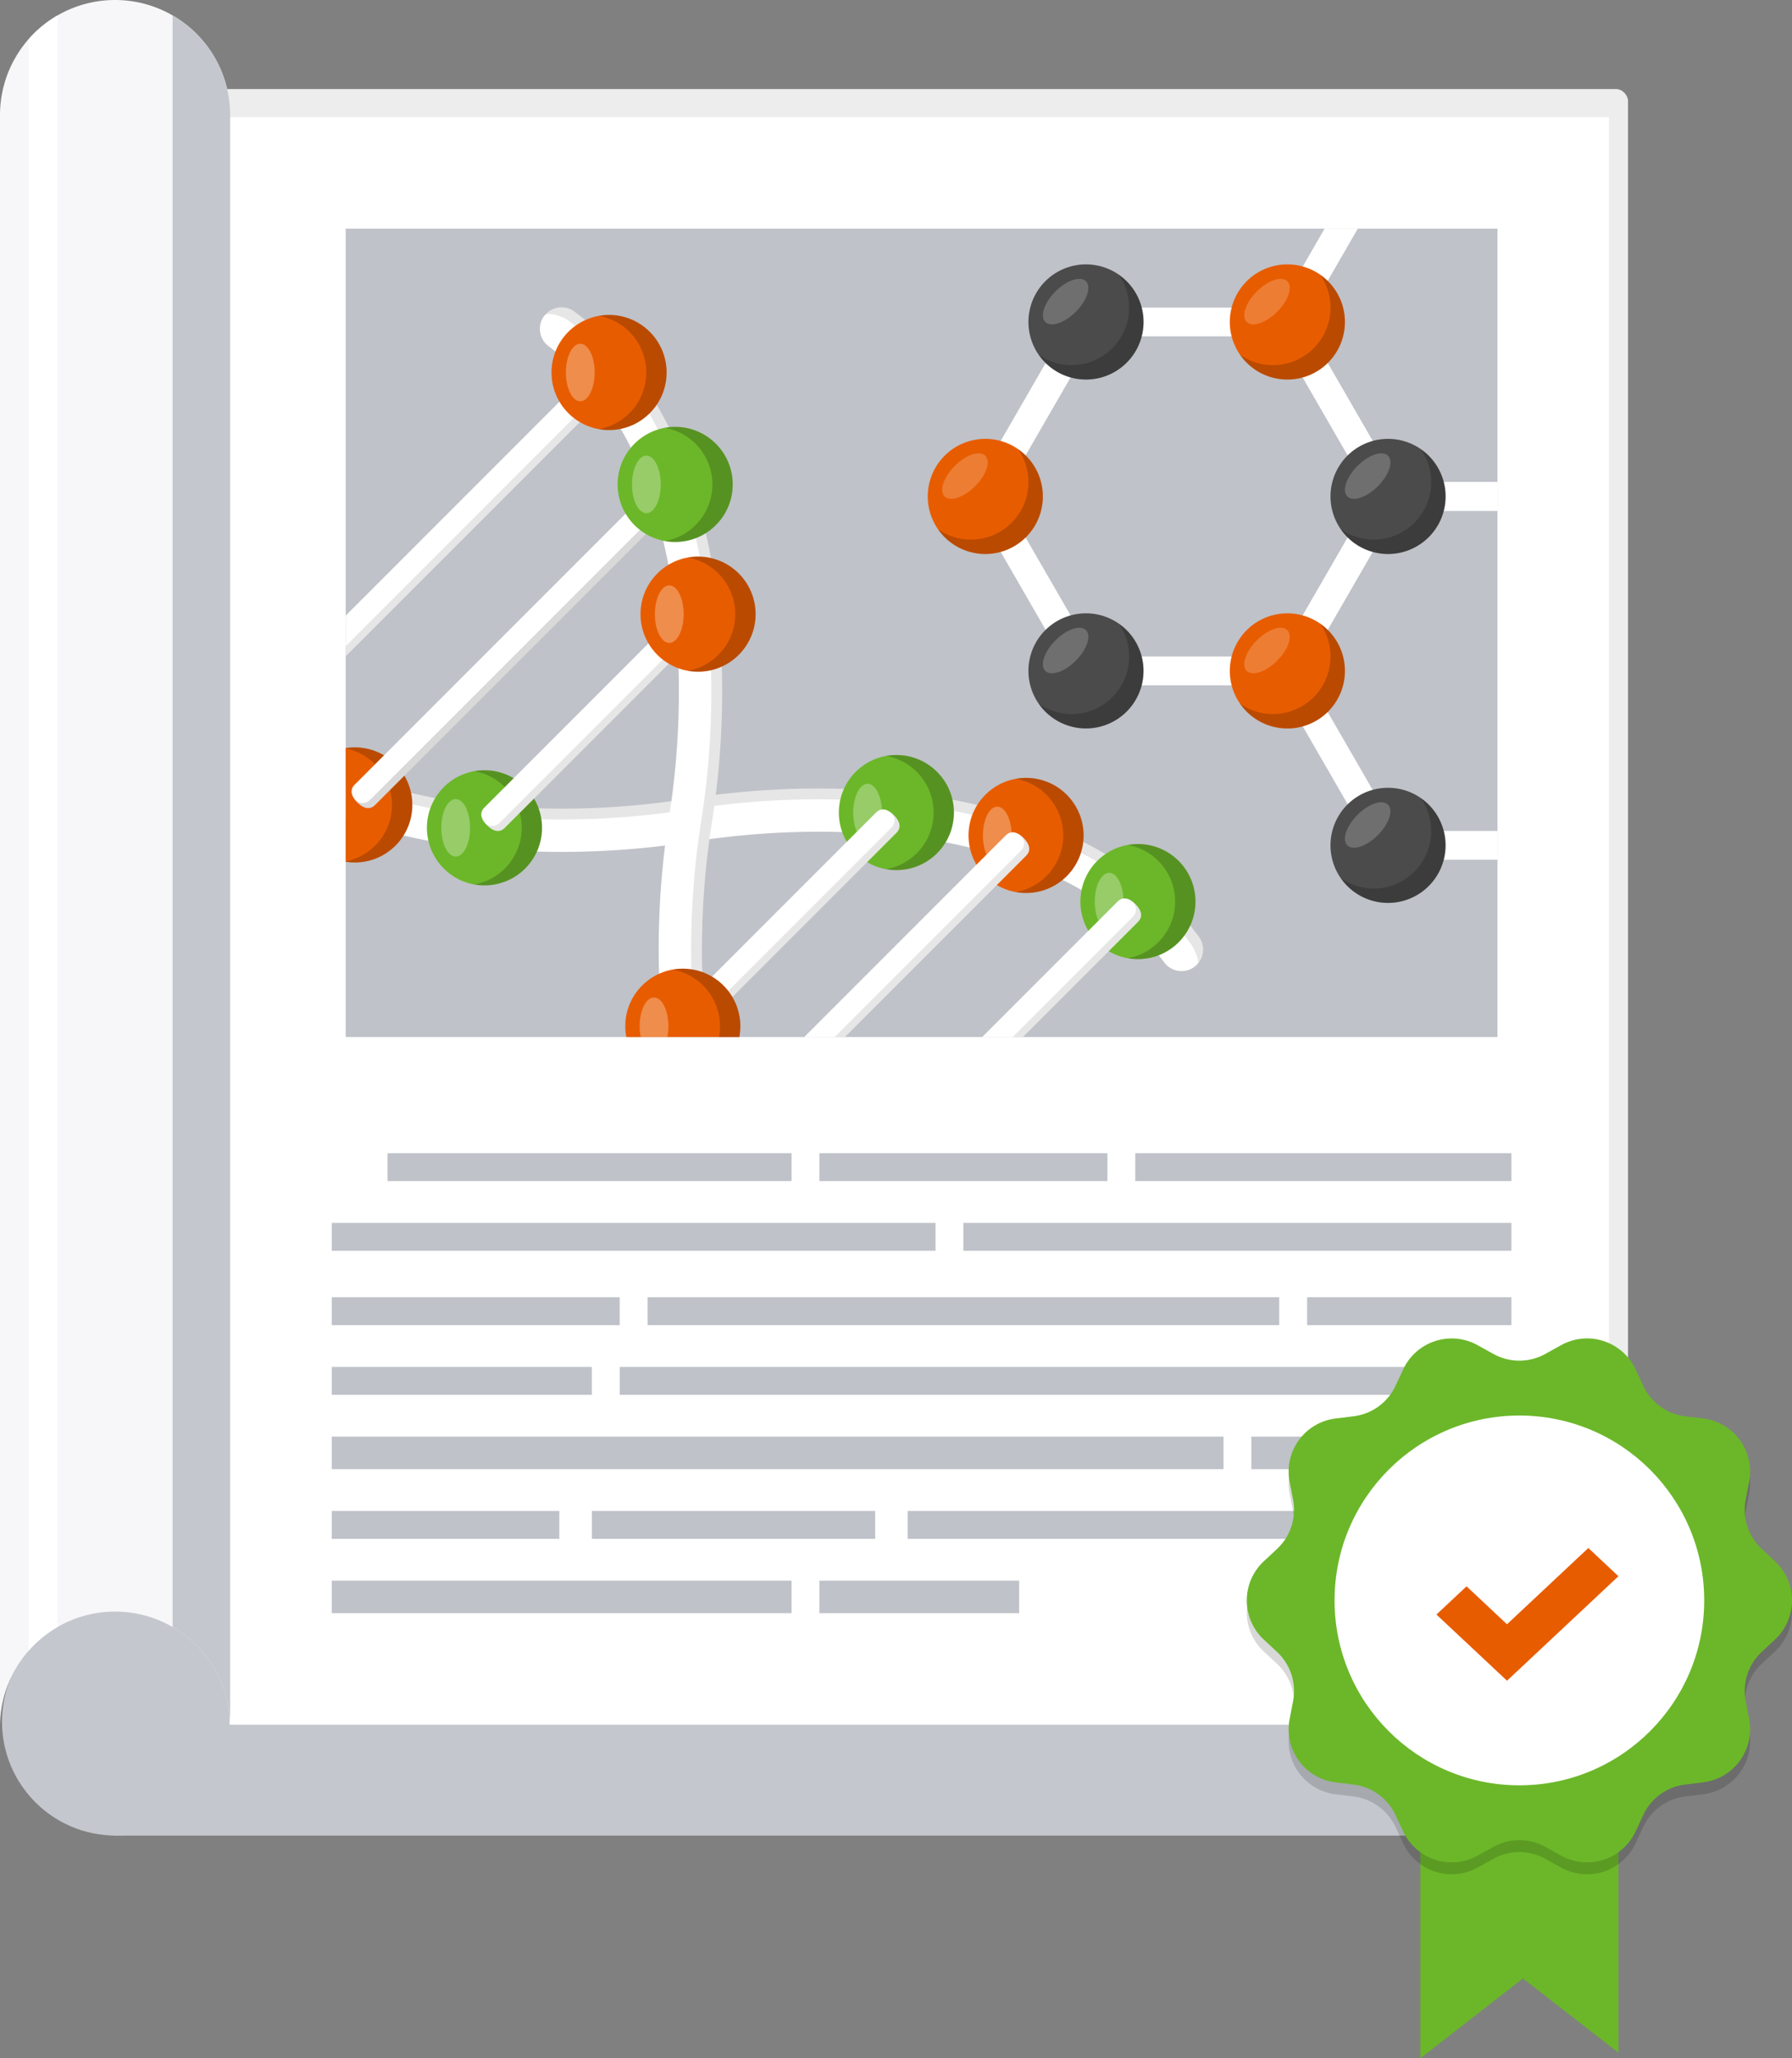 <svg xmlns="http://www.w3.org/2000/svg" xmlns:xlink="http://www.w3.org/1999/xlink" width="303.227" height="348.141" viewBox="0 0 303.227 348.141">
  <rect x="0" y="0" width="303.227" height="348.141" fill="#808080" stroke="none"/>
  <defs>
    <clipPath id="clip-path">
      <rect id="Rectangle_367" data-name="Rectangle 367" width="194.9" height="136.744" opacity="0.1"/>
    </clipPath>
  </defs>
  <g id="Group_11065" data-name="Group 11065" transform="translate(-1074.085 -6709.46)">
    <rect id="Rectangle_395" data-name="Rectangle 395" width="241" height="276" rx="2" transform="translate(1108.568 6724.528)" fill="#ededed"/>
    <g id="Group_11064" data-name="Group 11064" transform="translate(1074.085 6709.46)">
      <rect id="Rectangle_347" data-name="Rectangle 347" width="234.194" height="19.647" transform="translate(19.201 290.836)" fill="#c4c7cd"/>
      <ellipse id="Ellipse_111" data-name="Ellipse 111" cx="19.254" cy="19.254" rx="19.254" ry="19.254" transform="translate(0.34 271.975)" fill="#c4c7cd"/>
      <rect id="Rectangle_348" data-name="Rectangle 348" width="233.408" height="271.916" transform="translate(38.848 19.811)" fill="#fff"/>
      <g id="Group_11028" data-name="Group 11028" transform="translate(56.138 195.063)">
        <rect id="Rectangle_349" data-name="Rectangle 349" width="68.372" height="4.715" transform="translate(9.431 0)" fill="#bfc2c8"/>
        <rect id="Rectangle_350" data-name="Rectangle 350" width="48.725" height="4.715" transform="translate(82.518 0)" fill="#bfc2c8"/>
        <rect id="Rectangle_351" data-name="Rectangle 351" width="63.657" height="4.715" transform="translate(135.958 0)" fill="#bfc2c8"/>
        <rect id="Rectangle_352" data-name="Rectangle 352" width="102.165" height="4.715" transform="translate(0 11.788)" fill="#bfc2c8"/>
        <rect id="Rectangle_353" data-name="Rectangle 353" width="92.735" height="4.715" transform="translate(106.88 11.788)" fill="#bfc2c8"/>
        <rect id="Rectangle_354" data-name="Rectangle 354" width="48.725" height="4.715" transform="translate(0 24.362)" fill="#bfc2c8"/>
        <rect id="Rectangle_355" data-name="Rectangle 355" width="106.88" height="4.715" transform="translate(53.44 24.362)" fill="#bfc2c8"/>
        <rect id="Rectangle_356" data-name="Rectangle 356" width="34.579" height="4.715" transform="translate(165.036 24.362)" fill="#bfc2c8"/>
        <rect id="Rectangle_357" data-name="Rectangle 357" width="44.01" height="4.715" transform="translate(0 36.151)" fill="#bfc2c8"/>
        <rect id="Rectangle_358" data-name="Rectangle 358" width="150.89" height="4.715" transform="translate(48.725 36.151)" fill="#bfc2c8"/>
        <rect id="Rectangle_359" data-name="Rectangle 359" width="150.89" height="5.501" transform="translate(0 47.939)" fill="#bfc2c8"/>
        <rect id="Rectangle_360" data-name="Rectangle 360" width="44.01" height="5.501" transform="translate(155.605 47.939)" fill="#bfc2c8"/>
        <rect id="Rectangle_361" data-name="Rectangle 361" width="38.508" height="4.715" transform="translate(0 60.513)" fill="#bfc2c8"/>
        <rect id="Rectangle_362" data-name="Rectangle 362" width="47.939" height="4.715" transform="translate(44.01 60.513)" fill="#bfc2c8"/>
        <rect id="Rectangle_363" data-name="Rectangle 363" width="102.165" height="4.715" transform="translate(97.45 60.513)" fill="#bfc2c8"/>
        <rect id="Rectangle_364" data-name="Rectangle 364" width="77.803" height="5.501" transform="translate(0 72.301)" fill="#bfc2c8"/>
        <rect id="Rectangle_365" data-name="Rectangle 365" width="33.793" height="5.501" transform="translate(82.518 72.301)" fill="#bfc2c8"/>
      </g>
      <g id="Group_11063" data-name="Group 11063" transform="translate(58.495 38.672)">
        <rect id="Rectangle_366" data-name="Rectangle 366" width="194.9" height="136.744" transform="translate(0 0)" fill="#bfc2c8"/>
        <g id="Group_11062" data-name="Group 11062" transform="translate(0 0)" clip-path="url(#clip-path)">
          <g id="Group_11042" data-name="Group 11042" transform="translate(98.491 -23.577)">
            <path id="Path_72347" data-name="Path 72347" d="M400.709,194.389H363.823l-18.442-31.943L363.823,130.5h36.886l18.442,31.943Zm-34.074-4.868H397.9l15.632-27.075L397.9,135.371H366.634L351,162.446Z" transform="translate(-338.456 -93.572)" fill="#fff"/>
            <path id="Path_72348" data-name="Path 72348" d="M484.709,145.892H447.823l-18.442-31.943L447.823,82h36.886l18.442,31.944Zm-34.074-4.868H481.9l15.632-27.075L481.9,86.873H450.634L435,113.949Z" transform="translate(-371.344 -74.584)" fill="#fff"/>
            <path id="Path_72349" data-name="Path 72349" d="M484.709,242.887H447.823l-18.442-31.944L447.823,179h36.886l18.442,31.943Zm-34.074-4.868H481.9l15.632-27.076L481.9,183.868H450.634L435,210.943Z" transform="translate(-371.344 -112.56)" fill="#fff"/>
            <g id="Group_11029" data-name="Group 11029" transform="translate(17.037 29.629)">
              <path id="Path_72350" data-name="Path 72350" d="M376.6,119.8a9.739,9.739,0,1,1-4.861-1.3A9.732,9.732,0,0,1,376.6,119.8Z" transform="translate(-362 -118.503)" fill="#4b4b4b"/>
              <path id="Path_72351" data-name="Path 72351" d="M378.415,121.373a9.729,9.729,0,0,1-13.545,13.544,9.732,9.732,0,1,0,13.545-13.544Z" transform="translate(-363.124 -119.627)" opacity="0.2" style="mix-blend-mode: multiply;isolation: isolate"/>
              <path id="Path_72352" data-name="Path 72352" d="M373.308,122.927c.95.95.18,3.262-1.721,5.163s-4.213,2.672-5.163,1.721-.18-3.263,1.721-5.163S372.358,121.977,373.308,122.927Z" transform="translate(-363.573 -120.076)" fill="#fff" opacity="0.2"/>
            </g>
            <g id="Group_11030" data-name="Group 11030" transform="translate(0 59.138)">
              <path id="Path_72353" data-name="Path 72353" d="M348.6,168.3a9.738,9.738,0,1,1-4.861-1.3A9.732,9.732,0,0,1,348.6,168.3Z" transform="translate(-334 -167)" fill="#e85c00"/>
              <path id="Path_72354" data-name="Path 72354" d="M350.415,169.87a9.729,9.729,0,0,1-13.545,13.545,9.732,9.732,0,1,0,13.545-13.545Z" transform="translate(-335.124 -168.124)" opacity="0.2" style="mix-blend-mode: multiply;isolation: isolate"/>
              <ellipse id="Ellipse_112" data-name="Ellipse 112" cx="4.868" cy="2.434" rx="4.868" ry="2.434" transform="translate(1.13 8.015) rotate(-45)" fill="#fff" opacity="0.2"/>
            </g>
            <g id="Group_11031" data-name="Group 11031" transform="translate(17.037 88.647)">
              <path id="Path_72355" data-name="Path 72355" d="M381.471,225.233a9.736,9.736,0,1,1-9.736-9.736A9.735,9.735,0,0,1,381.471,225.233Z" transform="translate(-362 -215.497)" fill="#4b4b4b"/>
              <path id="Path_72356" data-name="Path 72356" d="M378.415,218.368a9.729,9.729,0,0,1-13.545,13.544,9.732,9.732,0,1,0,13.545-13.544Z" transform="translate(-363.124 -216.621)" opacity="0.2" style="mix-blend-mode: multiply;isolation: isolate"/>
              <ellipse id="Ellipse_113" data-name="Ellipse 113" cx="4.868" cy="2.434" rx="4.868" ry="2.434" transform="translate(1.13 8.015) rotate(-45)" fill="#fff" opacity="0.2"/>
            </g>
            <g id="Group_11032" data-name="Group 11032" transform="translate(101.91 0)">
              <ellipse id="Ellipse_114" data-name="Ellipse 114" cx="9.824" cy="9.824" rx="9.824" ry="9.824" transform="translate(0)" fill="#f93b2a"/>
              <path id="Path_72357" data-name="Path 72357" d="M521.3,76.013a9.809,9.809,0,0,0-2.884-3.138A9.729,9.729,0,0,1,504.87,86.42,9.733,9.733,0,0,0,521.3,76.013Z" transform="translate(-502.81 -71.009)" fill="#d63123"/>
              <path id="Path_72358" data-name="Path 72358" d="M513.308,74.429c.95.95.18,3.262-1.721,5.163s-4.213,2.671-5.163,1.721-.18-3.262,1.721-5.163S512.358,73.479,513.308,74.429Z" transform="translate(-503.259 -71.458)" fill="#ff6d5c"/>
            </g>
            <g id="Group_11033" data-name="Group 11033" transform="translate(68.149 0.119)">
              <path id="Path_72359" data-name="Path 72359" d="M460.6,71.3a9.738,9.738,0,1,1-4.86-1.3A9.732,9.732,0,0,1,460.6,71.3Z" transform="translate(-446 -70.005)" fill="#0399af"/>
              <path id="Path_72360" data-name="Path 72360" d="M462.415,72.875A9.729,9.729,0,0,1,448.87,86.42a9.732,9.732,0,1,0,13.545-13.545Z" transform="translate(-447.124 -71.129)" fill="#008096"/>
              <path id="Path_72361" data-name="Path 72361" d="M457.308,74.429c.95.95.18,3.262-1.721,5.163s-4.213,2.671-5.164,1.721-.18-3.262,1.721-5.163S456.358,73.479,457.308,74.429Z" transform="translate(-447.573 -71.578)" fill="#24b3c9"/>
            </g>
            <g id="Group_11034" data-name="Group 11034" transform="translate(51.112 29.629)">
              <path id="Path_72362" data-name="Path 72362" d="M432.6,119.8a9.739,9.739,0,1,1-4.86-1.3A9.732,9.732,0,0,1,432.6,119.8Z" transform="translate(-418 -118.503)" fill="#e85c00"/>
              <path id="Path_72363" data-name="Path 72363" d="M434.415,121.373a9.729,9.729,0,0,1-13.545,13.544,9.732,9.732,0,1,0,13.545-13.544Z" transform="translate(-419.124 -119.627)" opacity="0.2" style="mix-blend-mode: multiply;isolation: isolate"/>
              <path id="Path_72364" data-name="Path 72364" d="M429.308,122.927c.95.95.18,3.262-1.721,5.163s-4.213,2.672-5.163,1.721-.18-3.263,1.721-5.163S428.358,121.977,429.308,122.927Z" transform="translate(-419.573 -120.076)" fill="#fff" opacity="0.2"/>
            </g>
            <g id="Group_11035" data-name="Group 11035" transform="translate(119.261 29.629)">
              <path id="Path_72365" data-name="Path 72365" d="M544.6,119.8a9.739,9.739,0,1,1-4.86-1.3A9.732,9.732,0,0,1,544.6,119.8Z" transform="translate(-530 -118.503)" fill="#0399af"/>
              <path id="Path_72366" data-name="Path 72366" d="M549.3,124.511a9.8,9.8,0,0,0-2.884-3.138,9.729,9.729,0,0,1-13.545,13.544A9.732,9.732,0,0,0,549.3,124.511Z" transform="translate(-531.124 -119.627)" fill="#008096"/>
              <path id="Path_72367" data-name="Path 72367" d="M541.308,122.927c.95.95.18,3.262-1.721,5.163s-4.213,2.672-5.163,1.721-.18-3.263,1.721-5.163S540.358,121.977,541.308,122.927Z" transform="translate(-531.573 -120.076)" fill="#24b3c9"/>
            </g>
            <g id="Group_11036" data-name="Group 11036" transform="translate(101.91 58.941)">
              <ellipse id="Ellipse_115" data-name="Ellipse 115" cx="9.824" cy="9.824" rx="9.824" ry="9.824" transform="translate(0 0)" fill="#f93b2a"/>
              <path id="Path_72368" data-name="Path 72368" d="M521.3,173.008a9.81,9.81,0,0,0-2.884-3.138,9.729,9.729,0,0,1-13.545,13.545A9.733,9.733,0,0,0,521.3,173.008Z" transform="translate(-502.81 -167.927)" fill="#d63123"/>
              <ellipse id="Ellipse_116" data-name="Ellipse 116" cx="4.868" cy="2.434" rx="4.868" ry="2.434" transform="translate(1.444 8.211) rotate(-45)" fill="#ff6d5c"/>
            </g>
            <g id="Group_11037" data-name="Group 11037" transform="translate(68.149 59.138)">
              <path id="Path_72369" data-name="Path 72369" d="M460.6,168.3a9.738,9.738,0,1,1-4.86-1.3A9.732,9.732,0,0,1,460.6,168.3Z" transform="translate(-446 -167)" fill="#4b4b4b"/>
              <path id="Path_72370" data-name="Path 72370" d="M462.415,169.87a9.729,9.729,0,0,1-13.545,13.545,9.732,9.732,0,1,0,13.545-13.545Z" transform="translate(-447.124 -168.124)" opacity="0.2" style="mix-blend-mode: multiply;isolation: isolate"/>
              <ellipse id="Ellipse_117" data-name="Ellipse 117" cx="4.868" cy="2.434" rx="4.868" ry="2.434" transform="translate(1.13 8.015) rotate(-45)" fill="#fff" opacity="0.2"/>
            </g>
            <g id="Group_11038" data-name="Group 11038" transform="translate(51.112 88.647)">
              <path id="Path_72371" data-name="Path 72371" d="M432.6,216.8a9.738,9.738,0,1,1-4.86-1.3A9.732,9.732,0,0,1,432.6,216.8Z" transform="translate(-418 -215.497)" fill="#e85c00"/>
              <path id="Path_72372" data-name="Path 72372" d="M434.415,218.368a9.729,9.729,0,0,1-13.545,13.544,9.732,9.732,0,1,0,13.545-13.544Z" transform="translate(-419.124 -216.621)" opacity="0.2" style="mix-blend-mode: multiply;isolation: isolate"/>
              <ellipse id="Ellipse_118" data-name="Ellipse 118" cx="4.868" cy="2.434" rx="4.868" ry="2.434" transform="translate(1.13 8.015) rotate(-45)" fill="#fff" opacity="0.2"/>
            </g>
            <g id="Group_11039" data-name="Group 11039" transform="translate(68.149 118.157)">
              <path id="Path_72373" data-name="Path 72373" d="M465.471,273.731a9.736,9.736,0,1,1-9.736-9.736A9.736,9.736,0,0,1,465.471,273.731Z" transform="translate(-446 -263.995)" fill="#4b4b4b"/>
              <path id="Path_72374" data-name="Path 72374" d="M462.415,266.865A9.729,9.729,0,0,1,448.87,280.41a9.732,9.732,0,1,0,13.545-13.545Z" transform="translate(-447.124 -265.119)" opacity="0.2" style="mix-blend-mode: multiply;isolation: isolate"/>
              <path id="Path_72375" data-name="Path 72375" d="M457.308,268.419c.95.95.18,3.262-1.721,5.163s-4.213,2.672-5.164,1.721-.18-3.262,1.721-5.163S456.358,267.469,457.308,268.419Z" transform="translate(-447.573 -265.568)" fill="#fff" opacity="0.2"/>
            </g>
            <g id="Group_11040" data-name="Group 11040" transform="translate(102.223 118.157)">
              <path id="Path_72376" data-name="Path 72376" d="M516.6,265.293a9.738,9.738,0,1,1-4.861-1.3A9.732,9.732,0,0,1,516.6,265.293Z" transform="translate(-502 -263.995)" fill="#f93b2a"/>
              <path id="Path_72377" data-name="Path 72377" d="M518.415,266.865A9.729,9.729,0,0,1,504.87,280.41a9.805,9.805,0,0,0,3.138,2.884,9.732,9.732,0,0,0,10.406-16.429Z" transform="translate(-503.124 -265.119)" fill="#d63123"/>
              <path id="Path_72378" data-name="Path 72378" d="M513.308,268.419c.95.95.18,3.262-1.721,5.163s-4.213,2.672-5.163,1.721-.18-3.262,1.721-5.163S512.358,267.469,513.308,268.419Z" transform="translate(-503.573 -265.568)" fill="#ff6d5c"/>
            </g>
            <g id="Group_11041" data-name="Group 11041" transform="translate(119.261 88.647)">
              <path id="Path_72379" data-name="Path 72379" d="M544.6,216.8a9.738,9.738,0,1,1-4.86-1.3A9.732,9.732,0,0,1,544.6,216.8Z" transform="translate(-530 -215.497)" fill="#0399af"/>
              <path id="Path_72380" data-name="Path 72380" d="M549.3,221.506a9.8,9.8,0,0,0-2.884-3.138,9.729,9.729,0,0,1-13.545,13.544A9.732,9.732,0,0,0,549.3,221.506Z" transform="translate(-531.124 -216.621)" fill="#008096"/>
              <ellipse id="Ellipse_119" data-name="Ellipse 119" cx="4.868" cy="2.434" rx="4.868" ry="2.434" transform="translate(1.13 8.015) rotate(-45)" fill="#24b3c9"/>
            </g>
          </g>
          <g id="Group_11061" data-name="Group 11061" transform="translate(-28.446 13.281)">
            <path id="Path_72381" data-name="Path 72381" d="M297.857,281.039a3.7,3.7,0,0,1-.4.345,3.651,3.651,0,0,1-5.11-.737c-5.156-6.894-12.46-12.269-21.71-15.974a90.034,90.034,0,0,0-26.354-5.74,136.956,136.956,0,0,0-31.466,1.246,142.442,142.442,0,0,1-33.358,1.351,97.275,97.275,0,0,1-28.5-6.234c-10.514-4.21-18.874-10.393-24.844-18.378a3.651,3.651,0,0,1,5.847-4.372c5.156,6.895,12.46,12.268,21.711,15.972a90.014,90.014,0,0,0,26.359,5.734A137.069,137.069,0,0,0,211.5,253a142.378,142.378,0,0,1,33.352-1.342,97.273,97.273,0,0,1,28.5,6.241c10.513,4.212,18.871,10.4,24.841,18.379A3.652,3.652,0,0,1,297.857,281.039Z" transform="translate(-125.385 -169.809)" fill="#fff"/>
            <path id="Path_72382" data-name="Path 72382" d="M274.3,257.9a97.272,97.272,0,0,0-28.5-6.241A142.378,142.378,0,0,0,212.447,253a137.07,137.07,0,0,1-31.475,1.254,90.014,90.014,0,0,1-26.359-5.734c-9.251-3.7-16.555-9.077-21.711-15.972a3.651,3.651,0,0,0-5.11-.737c.807-.6,3.044,1.023,3.648,1.83,5.359,7.167,12.927,12.743,22.494,16.574a91.807,91.807,0,0,0,26.9,5.859,139.138,139.138,0,0,0,31.946-1.278,140.292,140.292,0,0,1,32.88-1.318,95.474,95.474,0,0,1,27.962,6.115c10.2,4.085,18.291,10.066,24.058,17.777.551.736,1.755,3.041,1.124,3.672a3.652,3.652,0,0,0,.338-4.765C293.167,268.29,284.809,262.107,274.3,257.9Z" transform="translate(-126.327 -169.809)" opacity="0.1"/>
            <path id="Path_72383" data-name="Path 72383" d="M276.018,302.877a3.651,3.651,0,0,1-4.765.339c-7.985-5.971-14.168-14.33-18.378-24.845a97.278,97.278,0,0,1-6.233-28.506A142.413,142.413,0,0,1,248,216.5a137.642,137.642,0,0,0,1.243-31.638,89.784,89.784,0,0,0-5.753-26.277c-3.7-9.213-9.065-16.49-15.94-21.631a3.651,3.651,0,0,1,4.372-5.848c7.985,5.971,14.168,14.33,18.378,24.845a97.254,97.254,0,0,1,6.234,28.5,142.346,142.346,0,0,1-1.353,33.361,137.664,137.664,0,0,0-1.244,31.639,89.764,89.764,0,0,0,5.751,26.278c3.7,9.214,9.064,16.491,15.939,21.632a3.65,3.65,0,0,1,.392,5.508Z" transform="translate(-164.811 -130.382)" fill="#fff"/>
            <path id="Path_72384" data-name="Path 72384" d="M232.388,131.11a3.65,3.65,0,0,0-5.11.737c.605-.808,3.21.121,4.017.725,7.712,5.766,13.693,13.862,17.777,24.061A95.441,95.441,0,0,1,255.18,184.6a140.4,140.4,0,0,1-1.328,32.889,139.414,139.414,0,0,0-1.275,32.031,91.7,91.7,0,0,0,5.868,26.855c3.829,9.548,9.4,17.1,16.557,22.454.807.6,2.434,2.841,1.831,3.648a3.651,3.651,0,0,0-.738-5.11c-6.875-5.14-12.237-12.418-15.939-21.632a89.767,89.767,0,0,1-5.751-26.278,137.665,137.665,0,0,1,1.244-31.639A142.345,142.345,0,0,0,257,184.459a97.255,97.255,0,0,0-6.234-28.5C246.556,145.439,240.373,137.081,232.388,131.11Z" transform="translate(-165.279 -130.382)" opacity="0.1"/>
            <g id="Group_11043" data-name="Group 11043" transform="translate(152.766 90.812)">
              <ellipse id="Ellipse_120" data-name="Ellipse 120" cx="9.736" cy="9.736" rx="9.736" ry="9.736" fill="#6bb729"/>
              <path id="Path_72385" data-name="Path 72385" d="M389.622,279.789a9.729,9.729,0,0,1,0,19.155,9.732,9.732,0,1,0,0-19.155Z" transform="translate(-381.608 -279.631)" opacity="0.2" style="mix-blend-mode: multiply;isolation: isolate"/>
              <ellipse id="Ellipse_121" data-name="Ellipse 121" cx="2.434" cy="4.868" rx="2.434" ry="4.868" transform="translate(2.434 4.868)" fill="#fff" opacity="0.3"/>
            </g>
            <g id="Group_11044" data-name="Group 11044" transform="translate(133.835 79.625)">
              <ellipse id="Ellipse_122" data-name="Ellipse 122" cx="9.736" cy="9.736" rx="9.736" ry="9.736" fill="#e85c00"/>
              <path id="Path_72386" data-name="Path 72386" d="M358.509,261.4a9.729,9.729,0,0,1,0,19.155,9.732,9.732,0,1,0,0-19.155Z" transform="translate(-350.495 -261.246)" opacity="0.2" style="mix-blend-mode: multiply;isolation: isolate"/>
              <ellipse id="Ellipse_123" data-name="Ellipse 123" cx="2.434" cy="4.868" rx="2.434" ry="4.868" transform="translate(2.434 4.868)" fill="#fff" opacity="0.3"/>
            </g>
            <g id="Group_11045" data-name="Group 11045" transform="translate(111.892 75.753)">
              <ellipse id="Ellipse_124" data-name="Ellipse 124" cx="9.736" cy="9.736" rx="9.736" ry="9.736" transform="translate(0)" fill="#6bb729"/>
              <path id="Path_72387" data-name="Path 72387" d="M322.447,255.04a9.729,9.729,0,0,1,0,19.155,9.732,9.732,0,1,0,0-19.155Z" transform="translate(-314.432 -254.882)" opacity="0.2" style="mix-blend-mode: multiply;isolation: isolate"/>
              <ellipse id="Ellipse_125" data-name="Ellipse 125" cx="2.434" cy="4.868" rx="2.434" ry="4.868" transform="translate(2.434 4.868)" fill="#fff" opacity="0.3"/>
            </g>
            <g id="Group_11046" data-name="Group 11046" transform="translate(42.191 78.334)">
              <ellipse id="Ellipse_126" data-name="Ellipse 126" cx="9.736" cy="9.736" rx="9.736" ry="9.736" fill="#6bb729"/>
              <path id="Path_72388" data-name="Path 72388" d="M207.9,259.283a9.729,9.729,0,0,1,0,19.155,9.732,9.732,0,1,0,0-19.155Z" transform="translate(-199.881 -259.125)" opacity="0.2" style="mix-blend-mode: multiply;isolation: isolate"/>
              <ellipse id="Ellipse_127" data-name="Ellipse 127" cx="2.434" cy="4.868" rx="2.434" ry="4.868" transform="translate(2.434 4.868)" fill="#fff" opacity="0.3"/>
            </g>
            <g id="Group_11047" data-name="Group 11047" transform="translate(20.248 74.462)">
              <ellipse id="Ellipse_128" data-name="Ellipse 128" cx="9.736" cy="9.736" rx="9.736" ry="9.736" fill="#e85c00"/>
              <path id="Path_72389" data-name="Path 72389" d="M171.833,252.919a9.729,9.729,0,0,1,0,19.155,9.732,9.732,0,1,0,0-19.155Z" transform="translate(-163.819 -252.761)" opacity="0.2" style="mix-blend-mode: multiply;isolation: isolate"/>
              <ellipse id="Ellipse_129" data-name="Ellipse 129" cx="2.434" cy="4.868" rx="2.434" ry="4.868" transform="translate(2.434 4.868)" fill="#fff" opacity="0.3"/>
            </g>
            <g id="Group_11048" data-name="Group 11048" transform="translate(1.317 63.275)">
              <ellipse id="Ellipse_130" data-name="Ellipse 130" cx="9.736" cy="9.736" rx="9.736" ry="9.736" fill="#474e5d"/>
              <path id="Path_72390" data-name="Path 72390" d="M140.721,234.534a9.729,9.729,0,0,1,0,19.155,9.732,9.732,0,1,0,0-19.155Z" transform="translate(-132.706 -234.376)" fill="#2e3544"/>
              <ellipse id="Ellipse_131" data-name="Ellipse 131" cx="2.434" cy="4.868" rx="2.434" ry="4.868" transform="translate(2.434 4.868)" fill="#606776"/>
            </g>
            <g id="Group_11049" data-name="Group 11049" transform="translate(10.519 8.62)">
              <path id="Path_72391" data-name="Path 72391" d="M206.884,148.7,146.648,208.94c-.95.95-2.062.52-3.012-.43s-1.381-2.061-.43-3.012l60.236-60.236a2.434,2.434,0,0,1,3.442,3.442Z" transform="translate(-142.673 -144.549)" fill="#fff"/>
              <path id="Path_72392" data-name="Path 72392" d="M206.384,148.062,146.148,208.3a1.774,1.774,0,0,1-2.554-.027,4.707,4.707,0,0,0,.4.458c.95.95,2.061,1.381,3.012.43l60.236-60.236a2.424,2.424,0,0,0-.487-3.816A2.433,2.433,0,0,1,206.384,148.062Z" transform="translate(-143.034 -144.768)" opacity="0.1"/>
            </g>
            <g id="Group_11050" data-name="Group 11050" transform="translate(98.112 100.014)">
              <path id="Path_72393" data-name="Path 72393" d="M351.018,298.727l-60.235,60.236a2.434,2.434,0,0,1-3.442-3.442l60.236-60.236c.95-.95,2.061-.52,3.011.43S351.969,297.776,351.018,298.727Z" transform="translate(-286.628 -294.752)" fill="#fff"/>
              <path id="Path_72394" data-name="Path 72394" d="M350.375,298.227l-60.236,60.235a2.432,2.432,0,0,1-2.955.374,2.426,2.426,0,0,0,3.816.487l60.235-60.236c.951-.951.521-2.062-.43-3.012a4.706,4.706,0,0,0-.457-.4A1.774,1.774,0,0,1,350.375,298.227Z" transform="translate(-286.845 -295.113)" opacity="0.1"/>
            </g>
            <g id="Group_11051" data-name="Group 11051" transform="translate(29.451 27.552)">
              <path id="Path_72395" data-name="Path 72395" d="M230.252,179.817l-52.491,52.491c-.951.95-2.062.52-3.012-.43s-1.381-2.061-.43-3.012l52.491-52.491a2.434,2.434,0,0,1,3.442,3.442Z" transform="translate(-173.786 -175.663)" fill="#fff"/>
              <path id="Path_72396" data-name="Path 72396" d="M229.751,179.175,177.26,231.666a1.774,1.774,0,0,1-2.554-.027,4.866,4.866,0,0,0,.4.458c.95.95,2.061,1.381,3.012.43l52.491-52.491a2.424,2.424,0,0,0-.487-3.816A2.432,2.432,0,0,1,229.751,179.175Z" transform="translate(-174.146 -175.881)" opacity="0.15"/>
            </g>
            <g id="Group_11052" data-name="Group 11052" transform="translate(86.925 88.827)">
              <path id="Path_72397" data-name="Path 72397" d="M324.889,280.342,272.4,332.833a2.434,2.434,0,0,1-3.442-3.442L321.446,276.9c.95-.95,2.062-.52,3.012.43S325.839,279.392,324.889,280.342Z" transform="translate(-268.242 -276.367)" fill="#fff"/>
              <path id="Path_72398" data-name="Path 72398" d="M324.246,279.842l-52.491,52.491a2.433,2.433,0,0,1-2.955.374,2.425,2.425,0,0,0,3.816.487L325.107,280.7c.95-.95.52-2.062-.43-3.012a4.779,4.779,0,0,0-.458-.4A1.774,1.774,0,0,1,324.246,279.842Z" transform="translate(-268.461 -276.728)" opacity="0.1"/>
            </g>
            <g id="Group_11053" data-name="Group 11053" transform="translate(51.393 49.494)">
              <path id="Path_72399" data-name="Path 72399" d="M248.244,215.879,213.823,250.3c-.95.95-2.062.52-3.012-.43s-1.381-2.062-.43-3.012L244.8,212.437a2.434,2.434,0,0,1,3.442,3.442Z" transform="translate(-209.848 -211.725)" fill="#fff"/>
              <path id="Path_72400" data-name="Path 72400" d="M247.743,215.237l-34.42,34.421a1.774,1.774,0,0,1-2.554-.027,4.866,4.866,0,0,0,.4.458c.95.95,2.061,1.381,3.012.43L248.6,216.1a2.434,2.434,0,0,0,0-3.442,2.464,2.464,0,0,0-.487-.374A2.432,2.432,0,0,1,247.743,215.237Z" transform="translate(-210.209 -211.943)" opacity="0.1"/>
            </g>
            <g id="Group_11054" data-name="Group 11054" transform="translate(83.232 84.955)">
              <path id="Path_72401" data-name="Path 72401" d="M300.569,273.978l-34.42,34.42c-.95.951-2.062.521-3.012-.43s-1.381-2.061-.43-3.011l34.421-34.421c.95-.95,2.061-.52,3.011.43S301.52,273.028,300.569,273.978Z" transform="translate(-262.174 -270.003)" fill="#fff"/>
              <path id="Path_72402" data-name="Path 72402" d="M300.069,273.478l-34.42,34.42a1.774,1.774,0,0,1-2.554-.027,4.709,4.709,0,0,0,.4.457c.95.951,2.062,1.381,3.012.43l34.42-34.42c.951-.95.52-2.062-.43-3.012a4.789,4.789,0,0,0-.457-.4A1.774,1.774,0,0,1,300.069,273.478Z" transform="translate(-262.535 -270.364)" opacity="0.1"/>
            </g>
            <g id="Group_11055" data-name="Group 11055" transform="translate(63.273 1.319)">
              <ellipse id="Ellipse_132" data-name="Ellipse 132" cx="9.736" cy="9.736" rx="9.736" ry="9.736" fill="#e85c00"/>
              <path id="Path_72403" data-name="Path 72403" d="M242.544,132.711a9.729,9.729,0,0,1,0,19.155,9.732,9.732,0,1,0,0-19.155Z" transform="translate(-234.529 -132.553)" opacity="0.2" style="mix-blend-mode: multiply;isolation: isolate"/>
              <ellipse id="Ellipse_133" data-name="Ellipse 133" cx="2.434" cy="4.868" rx="2.434" ry="4.868" transform="translate(2.434 4.868)" fill="#fff" opacity="0.3"/>
            </g>
            <g id="Group_11056" data-name="Group 11056" transform="translate(90.81 152.768)">
              <ellipse id="Ellipse_134" data-name="Ellipse 134" cx="9.736" cy="9.736" rx="9.736" ry="9.736" fill="#e85c00"/>
              <path id="Path_72404" data-name="Path 72404" d="M287.8,381.612a9.729,9.729,0,0,1,0,19.155,9.732,9.732,0,1,0,0-19.155Z" transform="translate(-279.784 -381.454)" fill="#ffa200"/>
              <ellipse id="Ellipse_135" data-name="Ellipse 135" cx="2.434" cy="4.868" rx="2.434" ry="4.868" transform="translate(2.434 4.868)" fill="#fee79b"/>
            </g>
            <g id="Group_11057" data-name="Group 11057" transform="translate(74.46 20.25)">
              <ellipse id="Ellipse_136" data-name="Ellipse 136" cx="9.736" cy="9.736" rx="9.736" ry="9.736" fill="#6bb729"/>
              <path id="Path_72405" data-name="Path 72405" d="M260.929,163.823a9.729,9.729,0,0,1,0,19.155,9.732,9.732,0,1,0,0-19.155Z" transform="translate(-252.914 -163.665)" opacity="0.2" style="mix-blend-mode: multiply;isolation: isolate"/>
              <ellipse id="Ellipse_137" data-name="Ellipse 137" cx="2.434" cy="4.868" rx="2.434" ry="4.868" transform="translate(2.434 4.868)" fill="#fff" opacity="0.3"/>
            </g>
            <g id="Group_11058" data-name="Group 11058" transform="translate(79.623 133.837)">
              <ellipse id="Ellipse_138" data-name="Ellipse 138" cx="9.736" cy="9.736" rx="9.736" ry="9.736" fill="#474e5d"/>
              <path id="Path_72406" data-name="Path 72406" d="M269.414,350.5a9.729,9.729,0,0,1,0,19.154,9.731,9.731,0,1,0,0-19.154Z" transform="translate(-261.399 -350.342)" fill="#2e3544"/>
              <ellipse id="Ellipse_139" data-name="Ellipse 139" cx="2.434" cy="4.868" rx="2.434" ry="4.868" transform="translate(2.434 4.868)" fill="#606776"/>
            </g>
            <g id="Group_11059" data-name="Group 11059" transform="translate(78.332 42.193)">
              <ellipse id="Ellipse_140" data-name="Ellipse 140" cx="9.736" cy="9.736" rx="9.736" ry="9.736" fill="#e85c00"/>
              <path id="Path_72407" data-name="Path 72407" d="M267.293,199.886a9.729,9.729,0,0,1,0,19.155,9.732,9.732,0,1,0,0-19.155Z" transform="translate(-259.278 -199.728)" opacity="0.2" style="mix-blend-mode: multiply;isolation: isolate"/>
              <ellipse id="Ellipse_141" data-name="Ellipse 141" cx="2.434" cy="4.868" rx="2.434" ry="4.868" transform="translate(2.434 4.868)" fill="#fff" opacity="0.3"/>
            </g>
            <g id="Group_11060" data-name="Group 11060" transform="translate(75.751 111.894)">
              <ellipse id="Ellipse_142" data-name="Ellipse 142" cx="9.736" cy="9.736" rx="9.736" ry="9.736" fill="#e85c00"/>
              <path id="Path_72408" data-name="Path 72408" d="M263.05,314.437a9.729,9.729,0,0,1,0,19.155,9.732,9.732,0,1,0,0-19.155Z" transform="translate(-255.035 -314.279)" opacity="0.2" style="mix-blend-mode: multiply;isolation: isolate"/>
              <ellipse id="Ellipse_143" data-name="Ellipse 143" cx="2.434" cy="4.868" rx="2.434" ry="4.868" transform="translate(2.434 4.868)" fill="#fff" opacity="0.3"/>
            </g>
          </g>
        </g>
      </g>
      <path id="Path_72409" data-name="Path 72409" d="M76,337.067a19.471,19.471,0,0,1,38.942,0V64.471a19.471,19.471,0,0,0-38.942,0Z" transform="translate(-76 -45)" fill="#f7f7f9"/>
      <path id="Path_72410" data-name="Path 72410" d="M124,49.291v272.6a19.459,19.459,0,0,1,9.736,16.86V66.151A19.459,19.459,0,0,0,124,49.291Z" transform="translate(-94.793 -46.68)" fill="#c4c7cd"/>
      <path id="Path_72411" data-name="Path 72411" d="M84,325.874a19.574,19.574,0,0,1,4.868-3.988V49.291A19.573,19.573,0,0,0,84,53.279Z" transform="translate(-79.132 -46.68)" fill="#fff"/>
    </g>
    <g id="Group_11027" data-name="Group 11027" transform="translate(1285.052 6935.851)">
      <g id="Group_11026" data-name="Group 11026" transform="translate(0 -0.001)">
        <path id="Path_72343" data-name="Path 72343" d="M153.342,337.857V375.58L170.7,362.1l16.162,12.551V337.857H153.342Z" transform="translate(-123.973 -253.829)" fill="#6bb729" fill-rule="evenodd"/>
        <path id="Path_72344" data-name="Path 72344" d="M174.752,259.212l2.693-1.492a9.05,9.05,0,0,1,12.581,4.088l1.3,2.79a9.05,9.05,0,0,0,7.091,5.152l3.056.376a9.05,9.05,0,0,1,7.776,10.7l-.586,3.022a9.05,9.05,0,0,0,2.709,8.336l2.251,2.1a9.051,9.051,0,0,1,0,13.229l-2.251,2.1a9.052,9.052,0,0,0-2.709,8.336l.586,3.023a9.049,9.049,0,0,1-7.776,10.7l-3.056.376a9.054,9.054,0,0,0-7.091,5.153l-1.3,2.789a9.049,9.049,0,0,1-12.581,4.088l-2.693-1.492a9.054,9.054,0,0,0-8.766,0l-2.693,1.492A9.049,9.049,0,0,1,150.712,340l-1.3-2.789a9.053,9.053,0,0,0-7.091-5.153l-3.056-.376a9.049,9.049,0,0,1-7.776-10.7l.585-3.023a9.047,9.047,0,0,0-2.709-8.336l-2.25-2.1a9.049,9.049,0,0,1,0-13.229l2.25-2.1a9.045,9.045,0,0,0,2.709-8.336l-.585-3.022a9.05,9.05,0,0,1,7.776-10.7l3.056-.376a9.05,9.05,0,0,0,7.091-5.152l1.3-2.79a9.05,9.05,0,0,1,12.581-4.088l2.693,1.492A9.048,9.048,0,0,0,174.752,259.212Z" transform="translate(-124.239 -254.573)" opacity="0.154" style="mix-blend-mode: multiply;isolation: isolate"/>
        <path id="Path_72345" data-name="Path 72345" d="M174.752,257.217l2.693-1.491a9.049,9.049,0,0,1,12.581,4.088l1.3,2.789a9.051,9.051,0,0,0,7.091,5.153l3.056.376a9.049,9.049,0,0,1,7.776,10.7l-.586,3.023a9.052,9.052,0,0,0,2.709,8.336l2.251,2.1a9.051,9.051,0,0,1,0,13.229l-2.251,2.1a9.05,9.05,0,0,0-2.709,8.336l.586,3.022a9.05,9.05,0,0,1-7.776,10.7l-3.056.376a9.05,9.05,0,0,0-7.091,5.152l-1.3,2.79a9.05,9.05,0,0,1-12.581,4.088l-2.693-1.492a9.048,9.048,0,0,0-8.766,0l-2.693,1.492A9.049,9.049,0,0,1,150.712,338l-1.3-2.79a9.05,9.05,0,0,0-7.091-5.152l-3.056-.376a9.05,9.05,0,0,1-7.776-10.7l.585-3.022a9.045,9.045,0,0,0-2.709-8.336l-2.25-2.1a9.049,9.049,0,0,1,0-13.229l2.25-2.1a9.047,9.047,0,0,0,2.709-8.336l-.585-3.023a9.049,9.049,0,0,1,7.776-10.7l3.056-.376a9.051,9.051,0,0,0,7.091-5.153l1.3-2.789a9.049,9.049,0,0,1,12.581-4.088l2.693,1.491A9.054,9.054,0,0,0,174.752,257.217Z" transform="translate(-124.239 -254.591)" fill="#6bb729"/>
        <ellipse id="Ellipse_110" data-name="Ellipse 110" cx="31.275" cy="31.275" rx="31.275" ry="31.275" transform="translate(14.855 13.042)" fill="#fff"/>
        <path id="Path_72346" data-name="Path 72346" d="M167.984,312.169l-11.94-11.193,5.093-4.775,6.847,6.419,13.762-12.9,5.093,4.775Z" transform="translate(-123.948 -254.27)" fill="#e85c00"/>
      </g>
    </g>
  </g>
</svg>
